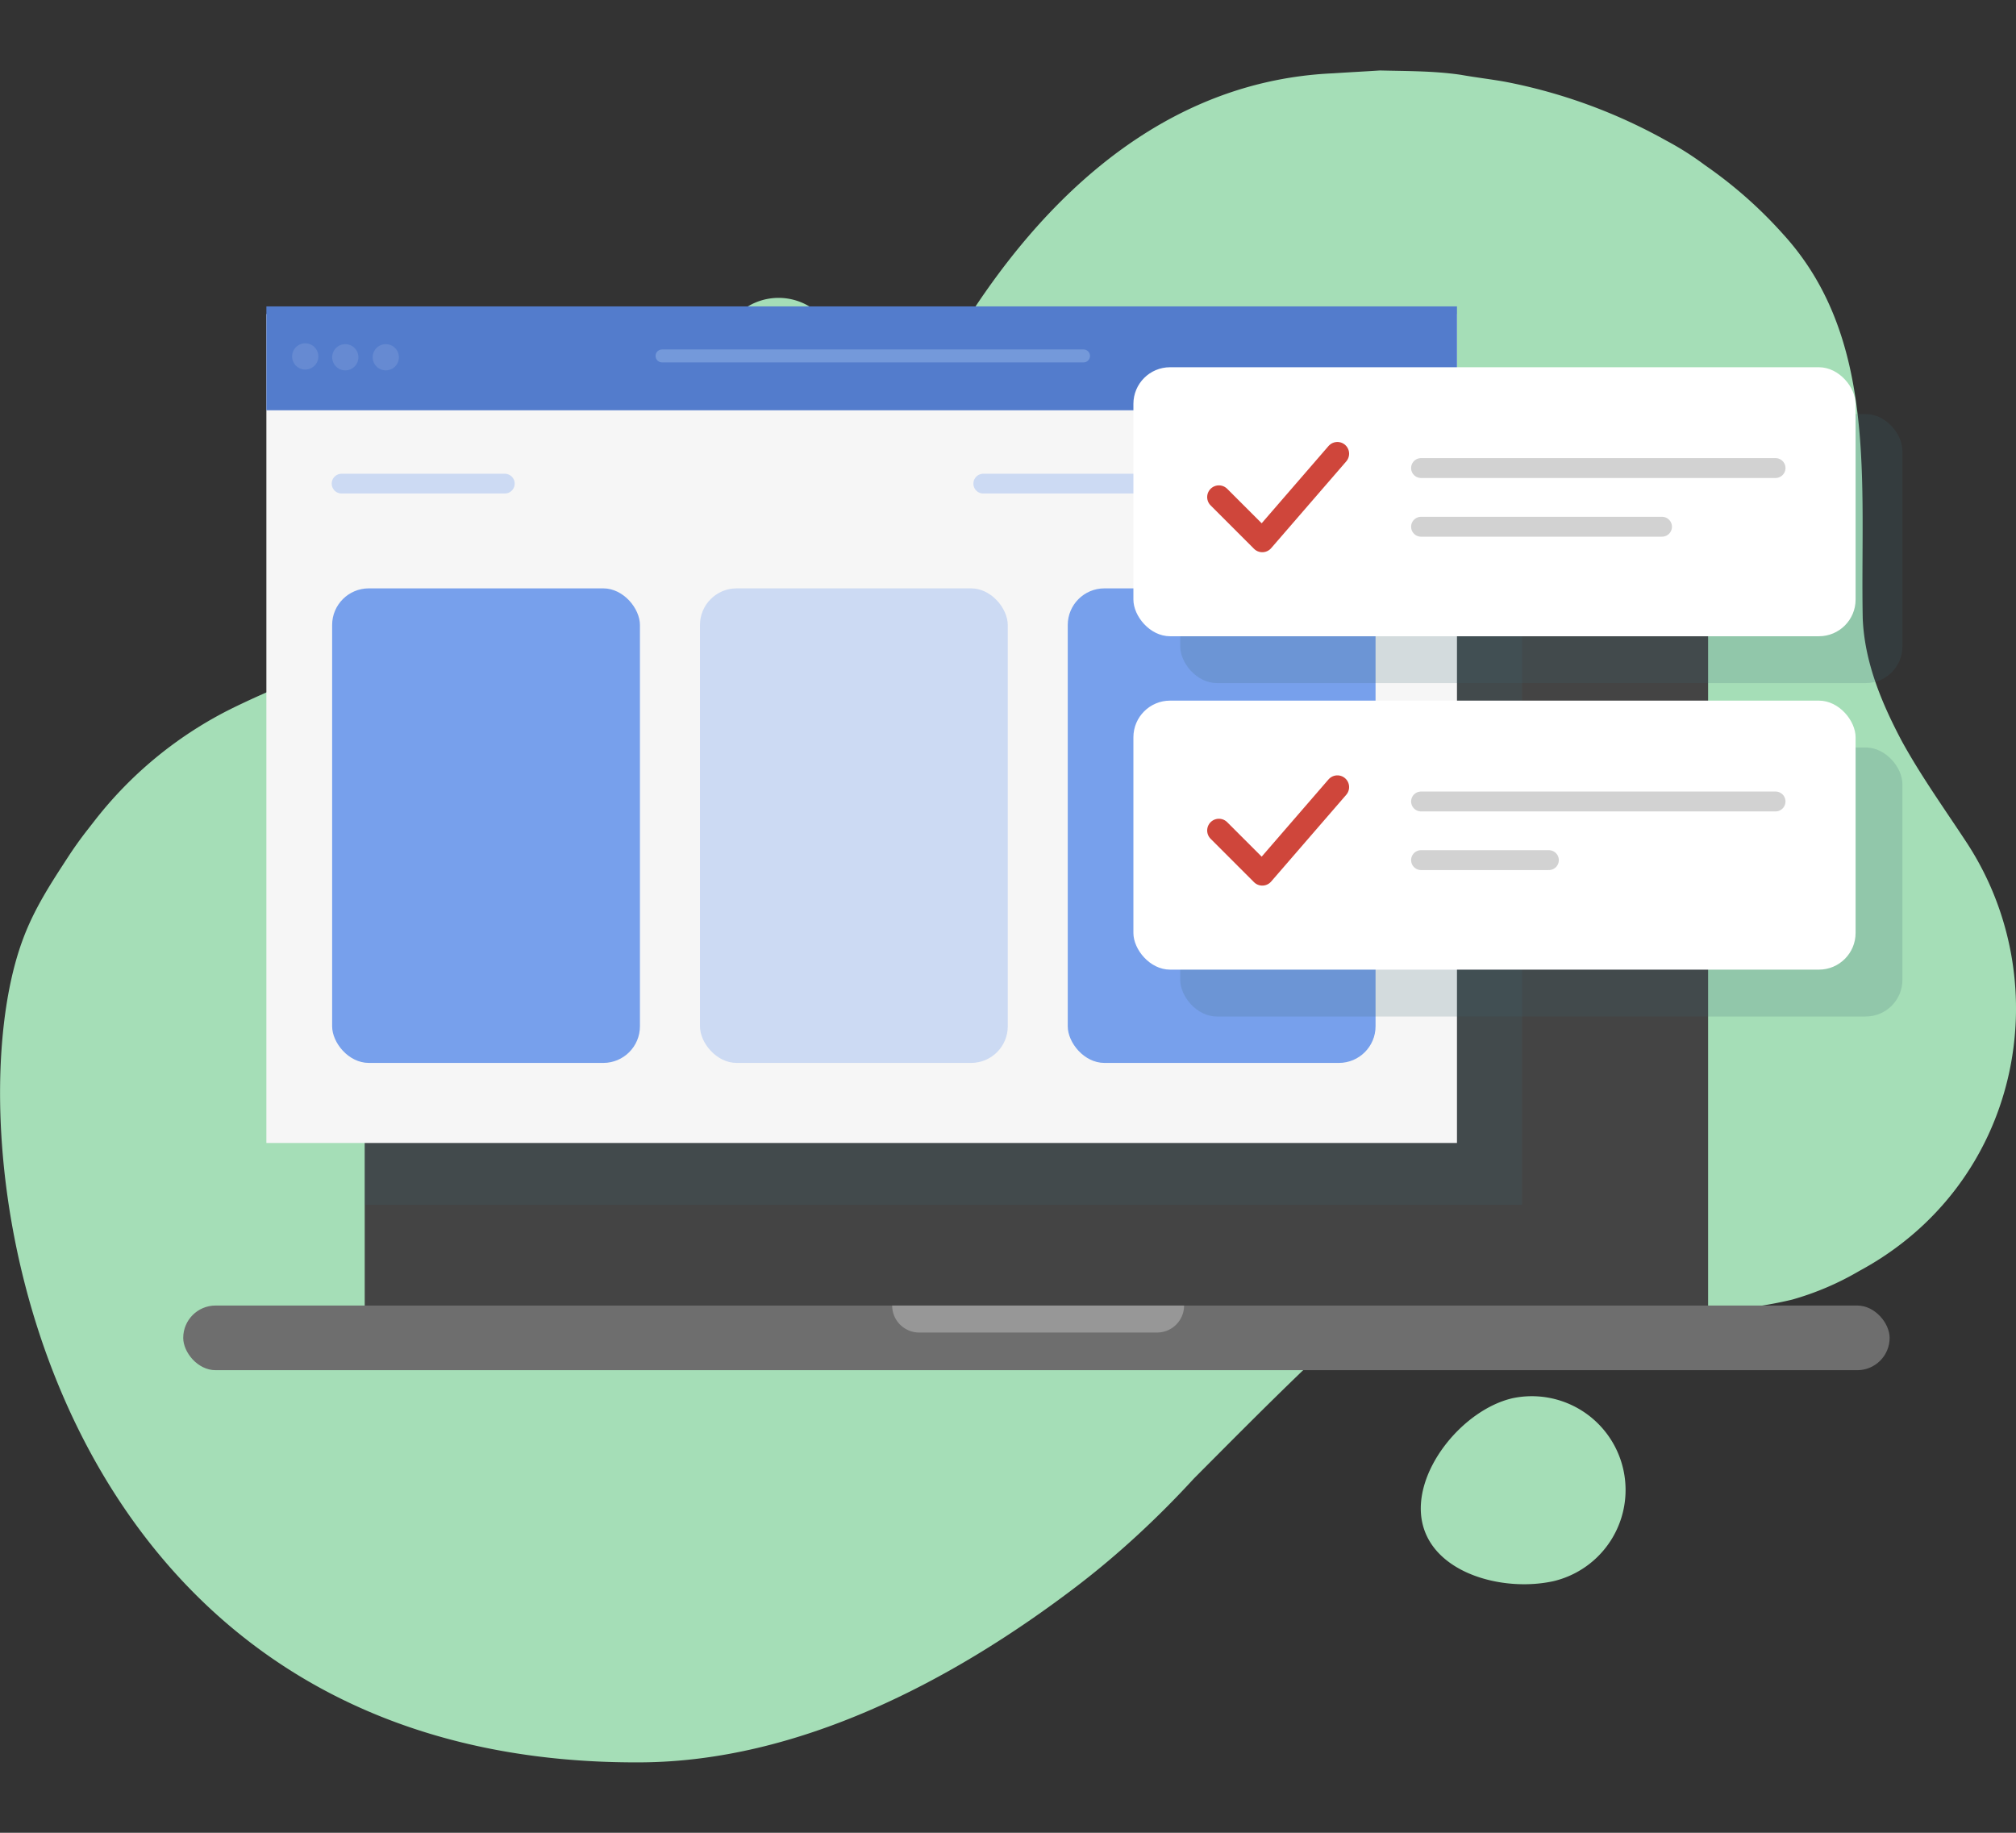 <svg xmlns="http://www.w3.org/2000/svg" xmlns:xlink="http://www.w3.org/1999/xlink" width="440" height="400" viewBox="0 0 440 400"><rect x="0" y="0" width="440" height="400" fill="#333333" stroke="none"/><defs><style>.cls-1{isolation:isolate;}.cls-2,.cls-21,.cls-22{fill:none;}.cls-3{fill:#a5deb7;}.cls-4{fill:#444;}.cls-5{fill:#6b6b6b;}.cls-6{fill:#6e6e6e;}.cls-7{fill:#979797;}.cls-8{fill:#3c676f;opacity:0.19;mix-blend-mode:multiply;}.cls-9{fill:#f6f6f6;}.cls-10{fill:#537ccc;}.cls-11{opacity:0.11;}.cls-12{fill:url(#linear-gradient);}.cls-13{fill:url(#linear-gradient-2);}.cls-14{fill:url(#linear-gradient-3);}.cls-15,.cls-16,.cls-17,.cls-20{fill:#fff;}.cls-15{stroke:#b7d4f7;stroke-width:2.82px;}.cls-15,.cls-16,.cls-21,.cls-22{stroke-linecap:round;}.cls-15,.cls-16,.cls-21{stroke-linejoin:round;}.cls-15,.cls-16,.cls-17,.cls-19{opacity:0.33;}.cls-16{stroke:#77a0ec;}.cls-16,.cls-17{stroke-width:4.31px;}.cls-17{stroke:#b8a5d7;stroke-linecap:square;}.cls-17,.cls-22{stroke-miterlimit:10;}.cls-18,.cls-19{fill:#77a0ec;}.cls-21{stroke:#cf463b;stroke-width:5.12px;}.cls-22{stroke:#d2d2d2;stroke-width:4.34px;}</style><linearGradient id="linear-gradient" x1="63.65" y1="77.97" x2="69.38" y2="77.97" gradientTransform="translate(125.33 -5.96) rotate(75.49)" gradientUnits="userSpaceOnUse"><stop offset="0" stop-color="#fff"/><stop offset="1" stop-color="#fff"/></linearGradient><linearGradient id="linear-gradient-2" x1="72.49" y1="77.97" x2="78.22" y2="77.97" gradientTransform="matrix(1, 0, 0, 1, 0, 0)" xlink:href="#linear-gradient"/><linearGradient id="linear-gradient-3" x1="81.33" y1="77.97" x2="87.06" y2="77.97" gradientTransform="matrix(1, 0, 0, 1, 0, 0)" xlink:href="#linear-gradient"/></defs><title>Reverse GAL Sync copy</title><g class="cls-1"><g id="Ñëîé_1" data-name="Ñëîé 1"><rect class="cls-2" width="440" height="400"/><path class="cls-3" d="M429.39,184.13c-5-7.62-10.1-14.71-14.32-22.4-4.37-8.26-8.12-17.15-8.52-26.72-.58-29.13,3.5-61.08-17.42-83.95a96.15,96.15,0,0,0-17-15,65,65,0,0,0-8.42-5.35,117.47,117.47,0,0,0-35.17-12.86c-3.25-.58-6.43-.94-9.69-1.52-5.9-.87-11.74-.8-17.66-.95-3.49.23-6.75.39-10.24.62-40.45,1.8-68.48,32.3-86.23,64.38a238,238,0,0,1-17.13,22.12c-12.35,13.87-27,25.24-46.14,30.34a120.8,120.8,0,0,1-14.86,3.27q-2.43.44-4.89.72a352.75,352.75,0,0,0-37.24,5.93c-12,2.24-23,6.57-33.79,11.82l-1.09.55a86.93,86.93,0,0,0-29,24.07l-1.81,2.32c-1.34,1.74-2.62,3.53-3.82,5.37C11.2,192.65,7.5,198.24,5,205c-16.74,44.74,4,180.43,134.93,179.63,34.09-.21,67.54-17.4,95.25-38.57,4.58-3.51,9-7.25,13.23-11.16s8.3-8,12.17-12.22c7.53-7.56,15.05-15.16,22.76-22.6a55.56,55.56,0,0,1,16.93-11.38c21.42-9.77,44.61-3,66.91-2.63a91.31,91.31,0,0,0,23.92-2.42,62.47,62.47,0,0,0,14.72-6.28C440.8,258.51,449.44,215.05,429.39,184.13Zm-99.14,121c-11,2.44-22.26,16.21-19.82,27.24s17.62,15.15,28.65,12.71a20.46,20.46,0,0,0-8.83-39.95ZM142.83,120a20.16,20.16,0,1,0-27.1-8.85A20.16,20.16,0,0,0,142.83,120Zm32.95-30.38a13,13,0,1,0-17.43-5.7A13,13,0,0,0,175.78,89.59Z"/><rect class="cls-4" x="79.6" y="92.37" width="293.2" height="205.2" rx="10"/><circle class="cls-5" cx="226.21" cy="98.93" r="2.7" transform="translate(-3.7 188.93) rotate(-45)"/><rect class="cls-6" x="39.99" y="284.93" width="372.43" height="14.11" rx="7.06"/><path class="cls-7" d="M194.72,284.93h63.71a0,0,0,0,1,0,0v0a5.89,5.89,0,0,1-5.89,5.89H200.61a5.89,5.89,0,0,1-5.89-5.89v0a0,0,0,0,1,0,0Z"/><rect class="cls-8" x="79.6" y="92.37" width="252.6" height="170.57"/><rect class="cls-9" x="58.14" y="68.54" width="259.85" height="180.91"/><rect class="cls-10" x="58.14" y="66.87" width="259.85" height="22.67"/><g class="cls-11"><circle class="cls-12" cx="66.52" cy="77.97" r="2.86" transform="matrix(0.25, -0.97, 0.97, 0.25, -25.64, 122.82)"/><circle class="cls-13" cx="75.36" cy="77.97" r="2.86"/><circle class="cls-14" cx="84.2" cy="77.97" r="2.86"/></g><line class="cls-15" x1="144.49" y1="77.68" x2="236.49" y2="77.68"/><line class="cls-16" x1="214.6" y1="105.55" x2="298.55" y2="105.55"/><line class="cls-17" x1="258.81" y1="116.05" x2="298.54" y2="116.05"/><line class="cls-16" x1="74.55" y1="105.55" x2="110.18" y2="105.55"/><rect class="cls-18" x="72.49" y="128.41" width="67.18" height="103.57" rx="8"/><rect class="cls-19" x="152.77" y="128.41" width="67.18" height="103.57" rx="8"/><rect class="cls-18" x="233.04" y="128.41" width="67.18" height="103.57" rx="8"/><rect class="cls-8" x="257.59" y="90.37" width="157.62" height="58.71" rx="8"/><rect class="cls-20" x="247.37" y="80.15" width="157.62" height="58.71" rx="8"/><polyline class="cls-21" points="266.03 108.49 275.5 117.96 291.89 99.02"/><line class="cls-22" x1="310.15" y1="102.15" x2="387.52" y2="102.15"/><line class="cls-22" x1="310.15" y1="114.96" x2="362.74" y2="114.96"/><rect class="cls-8" x="257.59" y="163.14" width="157.62" height="58.71" rx="8"/><rect class="cls-20" x="247.37" y="152.91" width="157.62" height="58.71" rx="8"/><polyline class="cls-21" points="266.03 181.25 275.5 190.72 291.89 171.78"/><line class="cls-22" x1="310.15" y1="174.92" x2="387.52" y2="174.92"/><line class="cls-22" x1="310.15" y1="187.72" x2="338.05" y2="187.72"/></g></g></svg>
